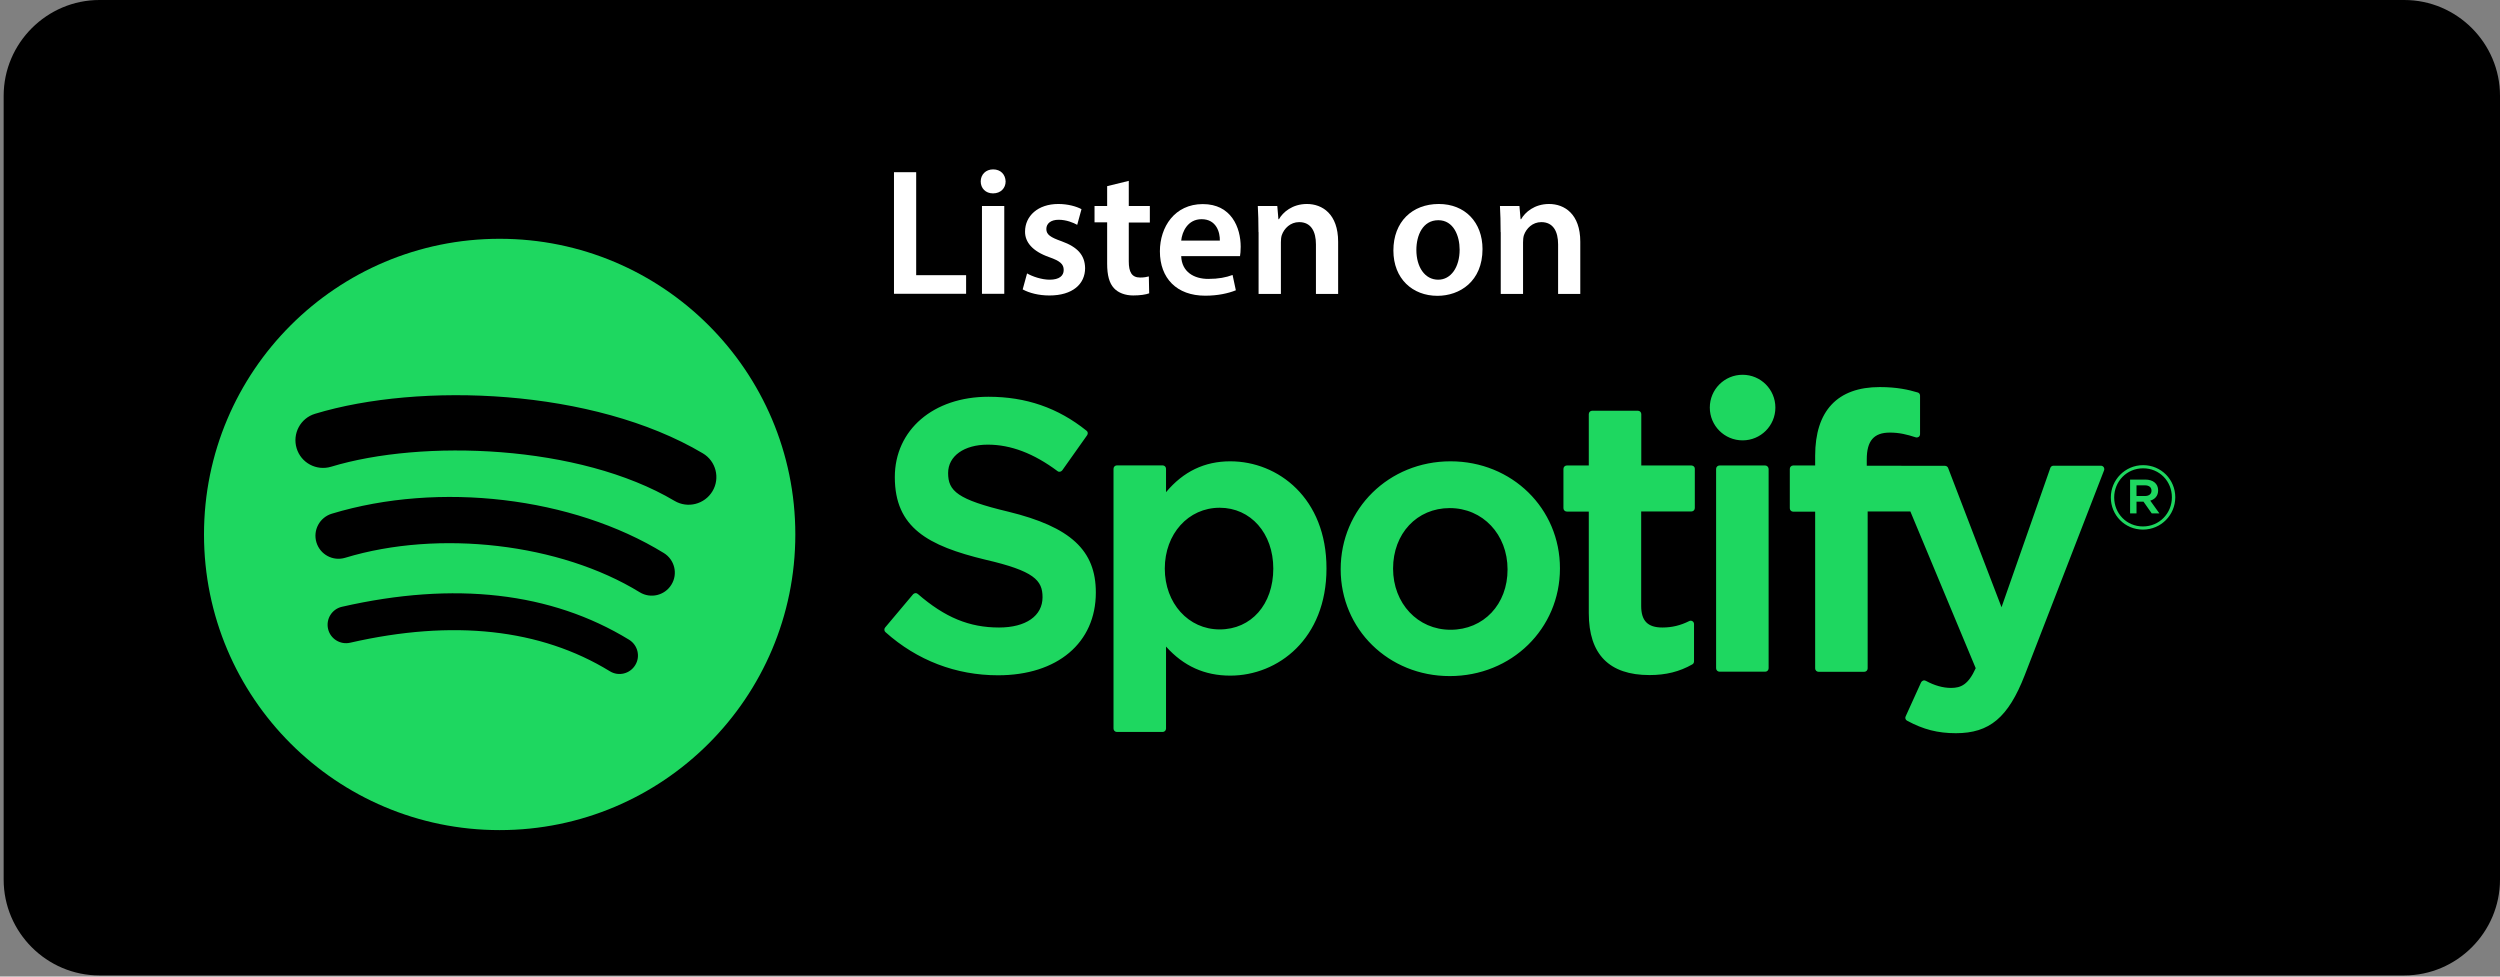 <svg width="192" height="75" viewBox="0 0 192 75" fill="none" xmlns="http://www.w3.org/2000/svg">
<rect x="0" y="0" width="192" height="75" fill="#808080" stroke="none"/>
<path d="M184.645 74.914H7.637C3.587 74.914 0.281 71.599 0.281 67.558V7.356C0.281 3.314 3.596 0 7.637 0H184.645C188.695 0 192 3.314 192 7.356V67.549C192 71.599 188.686 74.914 184.645 74.914Z" fill="black"/>
<path d="M38.374 18.339C25.835 18.339 15.667 28.506 15.667 41.045C15.667 53.584 25.835 63.752 38.374 63.752C50.913 63.752 61.081 53.584 61.081 41.045C61.081 28.506 50.913 18.339 38.374 18.339ZM48.784 51.084C48.377 51.75 47.503 51.966 46.837 51.551C41.507 48.288 34.791 47.553 26.891 49.361C26.129 49.535 25.368 49.059 25.195 48.297C25.021 47.536 25.497 46.774 26.259 46.601C34.904 44.628 42.328 45.476 48.308 49.128C48.983 49.543 49.199 50.417 48.784 51.084ZM51.562 44.905C51.051 45.736 49.961 45.995 49.13 45.485C43.029 41.738 33.727 40.647 26.51 42.837C25.575 43.122 24.589 42.594 24.303 41.66C24.018 40.725 24.546 39.739 25.48 39.453C33.727 36.952 43.973 38.164 50.982 42.473C51.813 42.984 52.081 44.074 51.562 44.905ZM51.804 38.467C44.483 34.123 32.412 33.725 25.428 35.845C24.303 36.182 23.118 35.55 22.78 34.425C22.443 33.301 23.074 32.115 24.199 31.778C32.221 29.346 45.548 29.813 53.976 34.815C54.989 35.412 55.318 36.719 54.72 37.722C54.115 38.735 52.808 39.064 51.804 38.467ZM77.436 39.297C73.516 38.363 72.815 37.705 72.815 36.329C72.815 35.023 74.044 34.149 75.861 34.149C77.626 34.149 79.383 34.815 81.218 36.182C81.269 36.225 81.339 36.243 81.408 36.225C81.477 36.217 81.538 36.174 81.581 36.122L83.493 33.422C83.571 33.309 83.554 33.154 83.442 33.076C81.252 31.319 78.794 30.471 75.913 30.471C71.681 30.471 68.722 33.015 68.722 36.641C68.722 40.535 71.275 41.919 75.679 42.984C79.426 43.849 80.067 44.568 80.067 45.865C80.067 47.302 78.786 48.193 76.726 48.193C74.442 48.193 72.573 47.423 70.487 45.615C70.435 45.571 70.366 45.545 70.297 45.554C70.228 45.563 70.167 45.589 70.124 45.641L67.978 48.193C67.891 48.297 67.9 48.462 68.004 48.548C70.435 50.72 73.421 51.862 76.648 51.862C81.209 51.862 84.16 49.37 84.16 45.511C84.168 42.266 82.221 40.466 77.436 39.297ZM94.483 35.429C92.51 35.429 90.883 36.208 89.551 37.8V36.001C89.551 35.862 89.438 35.741 89.291 35.741H85.778C85.639 35.741 85.518 35.853 85.518 36.001V55.956C85.518 56.094 85.631 56.215 85.778 56.215H89.291C89.43 56.215 89.551 56.103 89.551 55.956V49.656C90.892 51.153 92.51 51.888 94.483 51.888C98.153 51.888 101.874 49.059 101.874 43.659C101.882 38.259 98.161 35.429 94.483 35.429ZM97.789 43.667C97.789 46.419 96.093 48.34 93.67 48.34C91.273 48.34 89.456 46.333 89.456 43.667C89.456 41.002 91.264 38.995 93.67 38.995C96.058 38.995 97.789 40.959 97.789 43.667ZM111.401 35.429C106.668 35.429 102.964 39.072 102.964 43.719C102.964 48.323 106.642 51.923 111.34 51.923C116.091 51.923 119.804 48.288 119.804 43.659C119.812 39.047 116.117 35.429 111.401 35.429ZM111.401 48.366C108.883 48.366 106.988 46.342 106.988 43.667C106.988 40.976 108.822 39.021 111.34 39.021C113.876 39.021 115.78 41.045 115.78 43.728C115.788 46.411 113.945 48.366 111.401 48.366ZM129.911 35.749H126.051V31.803C126.051 31.665 125.939 31.544 125.792 31.544H122.279C122.14 31.544 122.019 31.656 122.019 31.803V35.749H120.332C120.193 35.749 120.072 35.862 120.072 36.009V39.029C120.072 39.168 120.184 39.289 120.332 39.289H122.019V47.094C122.019 50.253 123.585 51.845 126.683 51.845C127.938 51.845 128.985 51.586 129.972 51.023C130.049 50.98 130.101 50.893 130.101 50.798V47.925C130.101 47.839 130.058 47.752 129.98 47.709C129.902 47.657 129.807 47.657 129.729 47.7C129.054 48.038 128.397 48.193 127.67 48.193C126.545 48.193 126.043 47.683 126.043 46.532V39.28H129.902C130.041 39.28 130.162 39.168 130.162 39.021V36.001C130.171 35.871 130.058 35.758 129.911 35.749ZM143.367 35.767V35.282C143.367 33.854 143.912 33.223 145.141 33.223C145.877 33.223 146.457 33.37 147.123 33.586C147.201 33.612 147.287 33.595 147.357 33.551C147.426 33.5 147.46 33.422 147.46 33.344V30.384C147.46 30.272 147.391 30.168 147.279 30.142C146.586 29.934 145.695 29.727 144.362 29.727C141.117 29.727 139.404 31.553 139.404 35.005V35.749H137.716C137.578 35.749 137.457 35.862 137.457 36.009V39.038C137.457 39.176 137.569 39.297 137.716 39.297H139.404V51.335C139.404 51.473 139.516 51.594 139.664 51.594H143.177C143.315 51.594 143.436 51.482 143.436 51.335V39.28H146.716L151.735 51.317C151.164 52.581 150.602 52.832 149.84 52.832C149.226 52.832 148.568 52.65 147.902 52.286C147.841 52.252 147.763 52.243 147.694 52.269C147.625 52.295 147.573 52.338 147.538 52.408L146.353 55.021C146.292 55.142 146.344 55.289 146.465 55.35C147.711 56.025 148.828 56.31 150.212 56.31C152.8 56.31 154.236 55.099 155.499 51.854L161.592 36.122C161.626 36.044 161.609 35.957 161.566 35.879C161.514 35.81 161.436 35.767 161.358 35.767H157.706C157.594 35.767 157.498 35.836 157.464 35.94L153.717 46.636L149.615 35.94C149.58 35.845 149.485 35.776 149.373 35.776L143.367 35.767ZM135.57 35.749H132.057C131.919 35.749 131.797 35.862 131.797 36.009V51.326C131.797 51.464 131.91 51.586 132.057 51.586H135.57C135.709 51.586 135.83 51.473 135.83 51.326V36.009C135.821 35.871 135.709 35.749 135.57 35.749ZM133.831 28.783C132.438 28.783 131.313 29.908 131.313 31.302C131.313 32.695 132.438 33.82 133.831 33.82C135.224 33.82 136.349 32.695 136.349 31.302C136.349 29.908 135.224 28.783 133.831 28.783ZM164.577 40.673C163.184 40.673 162.111 39.557 162.111 38.207C162.111 36.849 163.21 35.724 164.594 35.724C165.988 35.724 167.061 36.84 167.061 38.19C167.061 39.548 165.97 40.673 164.577 40.673ZM164.594 35.966C163.331 35.966 162.37 36.97 162.37 38.207C162.37 39.436 163.322 40.431 164.577 40.431C165.84 40.431 166.801 39.427 166.801 38.19C166.801 36.961 165.849 35.966 164.594 35.966ZM165.14 38.449L165.84 39.427H165.252L164.62 38.527H164.084V39.427H163.591V36.831H164.75C165.356 36.831 165.745 37.143 165.745 37.662C165.745 38.086 165.494 38.346 165.14 38.449ZM164.724 37.273H164.084V38.095H164.724C165.044 38.095 165.235 37.939 165.235 37.688C165.235 37.42 165.044 37.273 164.724 37.273Z" fill="#1ED760"/>
<path d="M68.658 13.225H70.363V21.134H74.197V22.562H68.658V13.225Z" fill="white"/>
<path d="M77.232 13.935C77.232 14.446 76.86 14.852 76.263 14.852C75.691 14.852 75.319 14.454 75.319 13.935C75.319 13.407 75.709 13.009 76.271 13.009C76.86 13.009 77.215 13.407 77.232 13.935ZM75.415 22.563V15.822H77.128V22.563H75.415Z" fill="white"/>
<path d="M78.879 20.997C79.269 21.23 80.004 21.481 80.61 21.481C81.354 21.481 81.692 21.179 81.692 20.737C81.692 20.279 81.415 20.045 80.584 19.751C79.269 19.292 78.715 18.574 78.724 17.786C78.724 16.592 79.71 15.666 81.276 15.666C82.021 15.666 82.678 15.857 83.059 16.064L82.73 17.267C82.436 17.103 81.9 16.878 81.302 16.878C80.697 16.878 80.359 17.172 80.359 17.587C80.359 18.02 80.679 18.228 81.536 18.531C82.756 18.972 83.319 19.595 83.336 20.59C83.336 21.81 82.384 22.693 80.593 22.693C79.779 22.693 79.044 22.503 78.542 22.226L78.879 20.997Z" fill="white"/>
<path d="M86.69 13.89V15.82H88.308V17.092H86.69V20.069C86.69 20.891 86.915 21.315 87.564 21.315C87.859 21.315 88.075 21.272 88.231 21.229L88.257 22.527C88.006 22.622 87.564 22.691 87.028 22.691C86.405 22.691 85.877 22.483 85.557 22.137C85.193 21.748 85.029 21.142 85.029 20.251V17.075H84.06V15.82H85.029V14.297L86.69 13.89Z" fill="white"/>
<path d="M90.716 19.672C90.759 20.892 91.711 21.42 92.792 21.42C93.58 21.42 94.151 21.308 94.662 21.117L94.913 22.294C94.333 22.528 93.528 22.709 92.559 22.709C90.37 22.709 89.08 21.368 89.08 19.3C89.08 17.431 90.214 15.674 92.377 15.674C94.566 15.674 95.285 17.474 95.285 18.954C95.285 19.274 95.259 19.525 95.233 19.672H90.716ZM93.684 18.478C93.701 17.855 93.424 16.834 92.282 16.834C91.226 16.834 90.785 17.785 90.716 18.478H93.684Z" fill="white"/>
<path d="M96.651 17.83C96.651 17.051 96.633 16.402 96.599 15.822H98.096L98.182 16.834H98.225C98.52 16.307 99.247 15.666 100.372 15.666C101.548 15.666 102.769 16.428 102.769 18.565V22.572H101.064V18.764C101.064 17.795 100.7 17.059 99.775 17.059C99.1 17.059 98.624 17.544 98.442 18.055C98.39 18.21 98.373 18.418 98.373 18.608V22.572H96.659V17.83H96.651Z" fill="white"/>
<path d="M113.857 19.128C113.857 21.611 112.109 22.719 110.395 22.719C108.483 22.719 107.012 21.404 107.012 19.24C107.012 17.025 108.466 15.666 110.499 15.666C112.515 15.666 113.857 17.077 113.857 19.128ZM108.777 19.197C108.777 20.495 109.417 21.481 110.456 21.481C111.425 21.481 112.1 20.529 112.1 19.171C112.1 18.115 111.633 16.912 110.464 16.912C109.262 16.912 108.777 18.081 108.777 19.197Z" fill="white"/>
<path d="M115.248 17.83C115.248 17.051 115.231 16.402 115.196 15.822H116.693L116.78 16.834H116.823C117.117 16.307 117.844 15.666 118.969 15.666C120.146 15.666 121.366 16.428 121.366 18.565V22.572H119.662V18.764C119.662 17.795 119.298 17.059 118.372 17.059C117.697 17.059 117.221 17.544 117.039 18.055C116.988 18.21 116.97 18.418 116.97 18.608V22.572H115.257V17.83H115.248Z" fill="white"/>
</svg>
